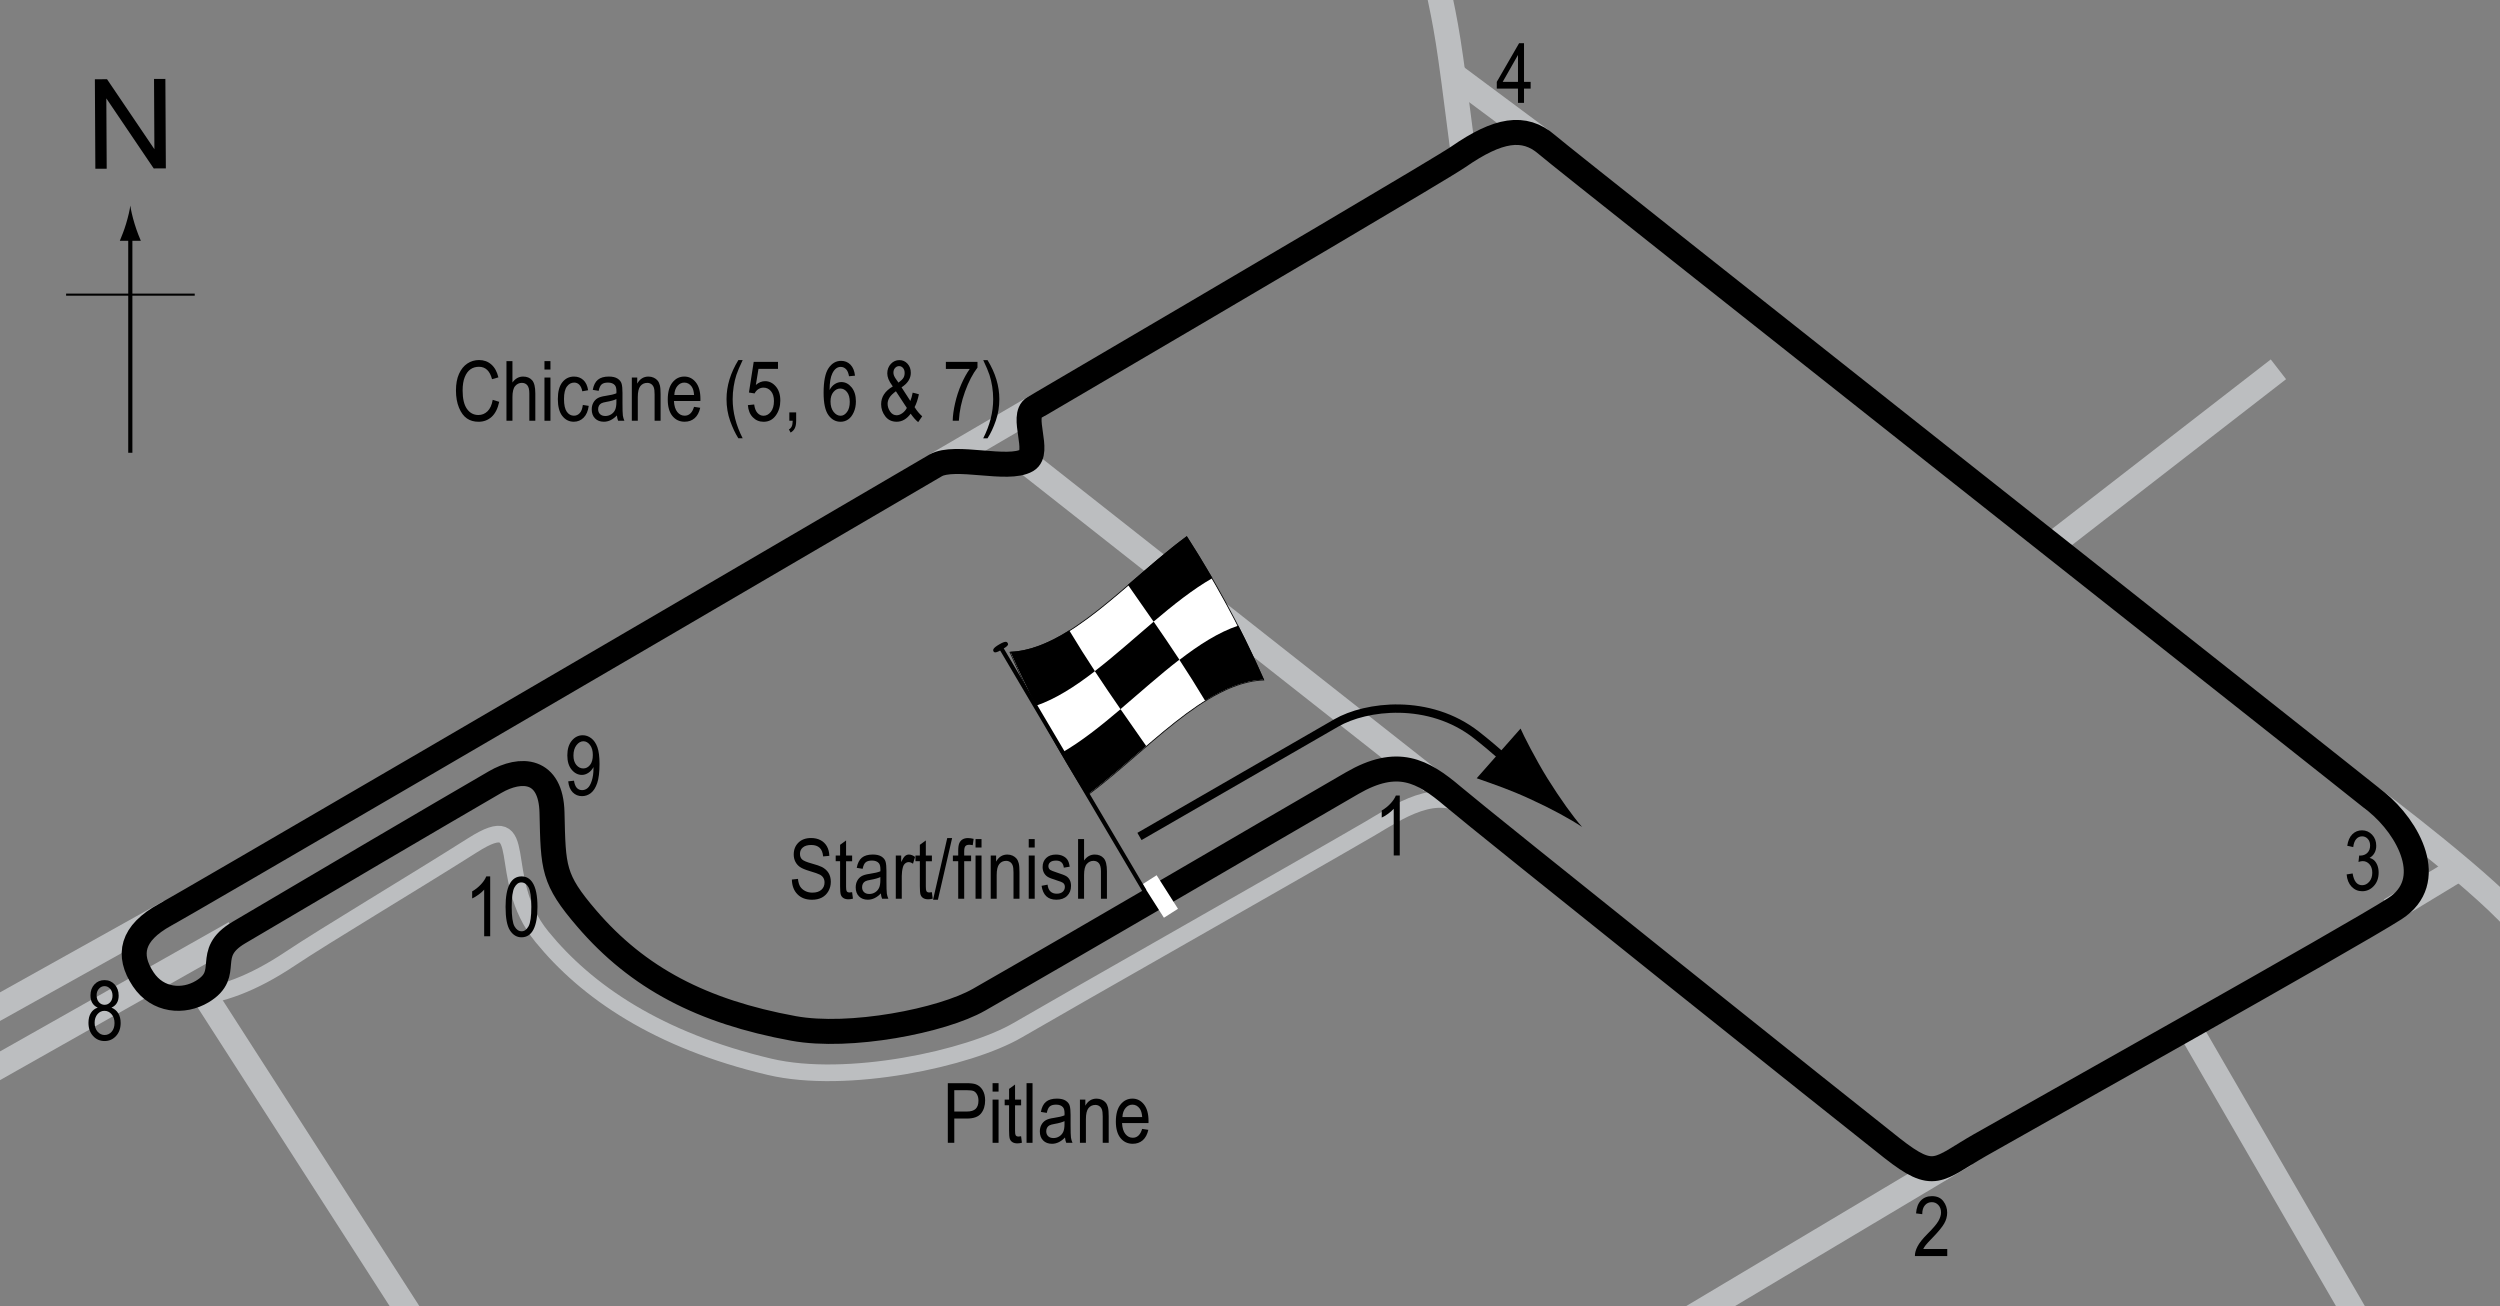 <?xml version="1.0" encoding="utf-8"?>
<!-- Generator: Adobe Illustrator 14.0.0, SVG Export Plug-In . SVG Version: 6.00 Build 43363)  -->
<!DOCTYPE svg PUBLIC "-//W3C//DTD SVG 1.1//EN" "http://www.w3.org/Graphics/SVG/1.1/DTD/svg11.dtd">
<svg version="1.1" xmlns="http://www.w3.org/2000/svg" xmlns:xlink="http://www.w3.org/1999/xlink" x="0px" y="0px" width="300px"
	 height="156.75px" viewBox="0 0 300 156.75" enable-background="new 0 0 300 156.75" xml:space="preserve">
<rect x="0" y="0" width="300" height="156.75" fill="#808080" stroke="none"/>
<g id="Sideroads">
	<line fill="none" stroke="#BCBEC0" stroke-width="3" x1="184.833" y1="16.743" x2="174.34" y2="8.935"/>
	<line fill="none" stroke="#BCBEC0" stroke-width="3" x1="246.325" y1="65.302" x2="273.41" y2="44.317"/>
	<path fill="none" stroke="#BCBEC0" stroke-width="3" d="M284.635,95.805c0,0,14.64,10.98,18.057,15.617"/>
	<line fill="none" stroke="#BCBEC0" stroke-width="3" x1="286.833" y1="109.225" x2="294.884" y2="104.345"/>
	<line fill="none" stroke="#BCBEC0" stroke-width="3" x1="235.833" y1="138.507" x2="145.791" y2="192.191"/>
	<line fill="none" stroke="#BCBEC0" stroke-width="3" x1="112.36" y1="55.786" x2="124.683" y2="48.587"/>
	<line fill="none" stroke="#BCBEC0" stroke-width="3" x1="122.974" y1="55.298" x2="171.778" y2="93.73"/>
	<line fill="none" stroke="#BCBEC0" stroke-width="3" x1="24.27" y1="118.986" x2="71.338" y2="192.191"/>
	<line fill="none" stroke="#BCBEC0" stroke-width="3" x1="20.305" y1="109.469" x2="-14.352" y2="128.808"/>
	<line fill="none" stroke="#BCBEC0" stroke-width="3" x1="28.174" y1="111.97" x2="-14.352" y2="136.005"/>
	<line fill="none" stroke="#BCBEC0" stroke-width="2" x1="176.416" y1="174.134" x2="187.396" y2="192.191"/>
	<line fill="none" stroke="#BCBEC0" stroke-width="2" x1="202.768" y1="158.272" x2="222.9" y2="192.191"/>
	<line fill="none" stroke="#BCBEC0" stroke-width="3" x1="262.675" y1="123.256" x2="302.573" y2="192.191"/>
	<path fill="none" stroke="#BCBEC0" stroke-width="3" d="M175.559,18.208c-1.813-14.261-1.873-14.23-3.17-20.498
		c-1.465-7.076-7.319-31.234-7.319-31.234"/>
	<path fill="none" stroke="#BCBEC0" stroke-width="2" d="M76.733-25.96c22.571,10.249,38.085,4.637,46.608,3.173
		c12.08-2.074,23.546-4.88,28.427-6.588c4.882-1.708,7.645-0.186,10.614,1.464c3.295,1.831,5.004,3.539,5.004,3.539"/>
</g>
<g id="Pitlane">
	<path fill="none" stroke="#BCBEC0" stroke-width="2" d="M176.537,97.269c-4.022-3.275-8.865,0.257-12.203,2.196
		c-9.025,5.246-36.356,20.741-42.213,24.158c-5.857,3.416-20.529,6.576-29.77,4.393c-13.42-3.172-21.961-9.029-27.331-15.618
		c-5.817-7.138-0.976-15.616-8.297-10.98c-7.434,4.708-17.569,10.736-21.961,13.665c-4.392,2.927-8.297,4.391-11.958,4.636"/>
</g>
<g id="Circuit">
	<path fill="none" stroke="#000000" stroke-width="3" d="M59.409,93.852c-7.565,4.393-20.011,11.713-30.747,18.058
		c-4.301,2.541-0.733,4.881-4.393,7.077c-2.247,1.348-5.35,1.124-7.077-1.464c-1.952-2.928-1.403-5.552,2.624-7.748
		c2.284-1.245,50.368-29.277,92.436-53.911c2.32-1.359,8.689,0.707,10.967-0.627c1.659-0.972-0.764-5.351,0.864-6.305
		c27.006-15.833,49.126-28.868,50.928-30.115c4.759-3.293,7.869-3.843,10.613-1.464c2.747,2.379,95.717,75.768,99.561,78.879
		c3.843,3.111,7.32,9.517,2.196,12.811c-5.124,3.295-44.655,25.439-49.779,28.368c-5.125,2.928-5.431,4.392-10.554,0.366
		c-5.125-4.026-49.048-39.104-52.708-42.215c-3.659-3.111-6.67-4.715-12.079-1.586c-12.598,7.29-30.807,17.996-44.776,25.988
		c-4.415,2.524-15.503,4.687-22.268,3.446c-10.98-2.013-18.666-6.039-24.797-13.177c-4.079-4.748-4.027-6.04-4.179-12.719
		C66.118,92.201,62.481,92.067,59.409,93.852z"/>
	<line fill="none" stroke="#FFFFFF" stroke-width="2" x1="137.952" y1="105.565" x2="140.514" y2="109.592"/>
</g>
<g id="Startline">
</g>
<g id="Flag_x2C__North">
	<g>
		<g>
			<path fill="#FFFFFF" stroke="#000000" stroke-width="0.1" d="M151.65,81.601c-7.066,0.254-14.134,8.65-21.2,13.851
				c-3.083-4.804-6.165-10.216-9.248-17.178c7.067-0.254,14.134-8.651,21.201-13.851C145.485,69.227,148.568,74.639,151.65,81.601z"
				/>
			<path d="M131.39,80.54c-2.356,1.82-4.712,3.342-7.068,4.144c-1.028-2.008-2.057-4.153-3.085-6.47
				c2.356-0.093,4.714-1.089,7.07-2.569C129.334,77.356,130.363,78.977,131.39,80.54z"/>
			<path d="M137.548,89.524c-2.356,2.023-4.712,4.113-7.068,5.85c-1.027-1.6-2.056-3.268-3.083-5.038
				c2.356-1.348,4.712-3.232,7.068-5.233C135.493,86.587,136.521,88.049,137.548,89.524z"/>
			<path d="M141.526,79.159c-2.356,1.815-4.712,3.934-7.068,5.935c-1.027-1.485-2.055-2.992-3.082-4.556
				c2.355-1.819,4.712-3.939,7.067-5.939C139.47,76.084,140.499,77.593,141.526,79.159z"/>
			<path d="M151.683,81.563c-2.355,0.076-4.712,1.06-7.067,2.529c-1.027-1.716-2.055-3.339-3.082-4.905
				c2.355-1.815,4.712-3.327,7.067-4.114C149.628,77.086,150.656,79.238,151.683,81.563z"/>
			<path d="M145.496,69.373c-2.355,1.342-4.712,3.223-7.067,5.223c-1.027-1.485-2.054-2.947-3.081-4.421
				c2.355-2.024,4.712-4.113,7.067-5.846C143.442,65.931,144.468,67.601,145.496,69.373z"/>
		</g>
	</g>
	<line fill="#FFFFFF" stroke="#000000" stroke-width="0.5" x1="119.946" y1="77.447" x2="137.34" y2="106.9"/>
	<path d="M120.92,77.167c0.1,0.168,0.1,0.324-0.661,0.769c-0.759,0.443-0.938,0.396-1.036,0.227
		c-0.098-0.168-0.081-0.39,0.683-0.833C120.666,76.885,120.825,76.999,120.92,77.167z"/>
	<g>
		<path fill="none" stroke="#000000" d="M136.735,100.375c0,0,18.875-10.875,23.625-13.625c3.55-2.055,11.125-3,16.805,1.441
			c2.241,1.752,4.666,3.98,4.666,3.98"/>
		<path d="M183.558,95.855c-2.479-1.133-4.222-1.712-6.353-2.464l5.263-5.963c0.322,0.759,1.803,3.68,3.231,5.988
			c1.549,2.477,3.061,4.576,4.152,5.822C188.48,98.311,186.212,97.066,183.558,95.855z"/>
	</g>
	<g>
		<g>
			<g>
				<line fill="none" stroke="#000000" stroke-width="0.5" x1="15.637" y1="54.333" x2="15.637" y2="28.05"/>
				<path d="M15.124,26.869c-0.249,0.827-0.479,1.364-0.746,2.027H16.9c-0.113-0.237-0.496-1.2-0.746-2.027
					c-0.268-0.885-0.449-1.687-0.516-2.207C15.574,25.183,15.391,25.984,15.124,26.869z"/>
			</g>
		</g>
	</g>
	<line fill="none" stroke="#000000" stroke-width="0.25" x1="7.932" y1="35.358" x2="23.367" y2="35.358"/>
	<g>
		<path d="M11.442,20.25L11.385,9.513l1.458-0.008l5.685,8.4l-0.045-8.43l1.362-0.007l0.057,10.737l-1.458,0.008l-5.685-8.407
			l0.045,8.438L11.442,20.25z"/>
	</g>
</g>
<g id="Labels">
	<g>
		<path d="M113.738,137.138v-7.158h2.212c0.521,0,0.905,0.045,1.152,0.137c0.339,0.124,0.608,0.353,0.811,0.688
			s0.303,0.747,0.303,1.235c0,0.645-0.164,1.17-0.493,1.577s-0.896,0.61-1.704,0.61h-1.504v2.91H113.738z M114.514,133.383h1.519
			c0.479,0,0.828-0.108,1.05-0.325s0.332-0.543,0.332-0.979c0-0.283-0.055-0.526-0.164-0.728c-0.108-0.202-0.24-0.34-0.395-0.415
			c-0.155-0.075-0.435-0.112-0.838-0.112h-1.504V133.383z"/>
		<path d="M119.109,130.991v-1.011h0.718v1.011H119.109z M119.109,137.138v-5.186h0.718v5.186H119.109z"/>
		<path d="M122.532,136.352l0.098,0.776c-0.198,0.052-0.378,0.078-0.537,0.078c-0.251,0-0.452-0.05-0.605-0.149
			s-0.258-0.235-0.314-0.408c-0.058-0.172-0.086-0.516-0.086-1.03v-2.983h-0.527v-0.684h0.527v-1.284l0.718-0.527v1.812h0.728v0.684
			h-0.728v3.032c0,0.28,0.021,0.46,0.063,0.542c0.062,0.117,0.178,0.176,0.347,0.176
			C122.295,136.386,122.402,136.375,122.532,136.352z"/>
		<path d="M123.186,137.138v-7.158h0.718v7.158H123.186z"/>
		<path d="M127.8,136.499c-0.241,0.25-0.491,0.439-0.752,0.566s-0.53,0.19-0.811,0.19c-0.442,0-0.796-0.133-1.06-0.4
			s-0.396-0.626-0.396-1.079c0-0.299,0.062-0.565,0.186-0.796s0.293-0.412,0.508-0.542s0.54-0.226,0.977-0.288
			c0.586-0.086,1.016-0.188,1.289-0.308l0.005-0.225c0-0.355-0.063-0.604-0.19-0.747c-0.179-0.208-0.454-0.313-0.825-0.313
			c-0.335,0-0.586,0.069-0.752,0.208s-0.288,0.4-0.366,0.783l-0.708-0.117c0.101-0.557,0.305-0.962,0.613-1.216
			c0.307-0.254,0.747-0.381,1.32-0.381c0.446,0,0.796,0.084,1.05,0.251s0.414,0.375,0.481,0.623c0.066,0.248,0.1,0.609,0.1,1.084
			v1.172c0,0.82,0.016,1.337,0.047,1.55c0.03,0.213,0.092,0.421,0.183,0.623h-0.752C127.872,136.959,127.823,136.746,127.8,136.499z
			 M127.742,134.536c-0.264,0.13-0.656,0.241-1.177,0.332c-0.303,0.052-0.515,0.111-0.635,0.178s-0.214,0.161-0.281,0.283
			c-0.066,0.122-0.1,0.263-0.1,0.422c0,0.248,0.076,0.445,0.229,0.593s0.364,0.222,0.635,0.222c0.257,0,0.491-0.067,0.7-0.2
			c0.211-0.133,0.367-0.312,0.472-0.535s0.156-0.548,0.156-0.974V134.536z"/>
		<path d="M129.592,137.138v-5.186h0.649v0.732c0.156-0.285,0.347-0.498,0.572-0.638c0.227-0.141,0.485-0.211,0.778-0.211
			c0.227,0,0.438,0.045,0.631,0.134s0.35,0.207,0.468,0.352c0.119,0.145,0.207,0.333,0.266,0.564s0.088,0.586,0.088,1.064v3.188
			h-0.718v-3.158c0-0.381-0.032-0.66-0.098-0.836c-0.065-0.176-0.167-0.312-0.305-0.408c-0.139-0.096-0.299-0.144-0.481-0.144
			c-0.345,0-0.62,0.129-0.825,0.386s-0.308,0.699-0.308,1.325v2.835H129.592z"/>
		<path d="M137.058,135.468l0.742,0.112c-0.124,0.553-0.348,0.971-0.671,1.252c-0.324,0.282-0.726,0.422-1.204,0.422
			c-0.603,0-1.09-0.229-1.462-0.686c-0.373-0.458-0.56-1.117-0.56-1.98c0-0.895,0.188-1.578,0.563-2.048
			c0.377-0.47,0.853-0.706,1.429-0.706c0.55,0,1.009,0.231,1.377,0.693s0.552,1.131,0.552,2.007l-0.005,0.234h-3.174
			c0.029,0.583,0.164,1.022,0.405,1.318s0.534,0.444,0.879,0.444C136.47,136.533,136.846,136.178,137.058,135.468z M134.69,134.047
			h2.373c-0.032-0.449-0.129-0.785-0.288-1.006c-0.231-0.322-0.525-0.483-0.884-0.483c-0.322,0-0.598,0.134-0.825,0.403
			S134.712,133.592,134.69,134.047z"/>
	</g>
	<g>
		<path d="M95.024,105.544l0.732-0.078c0.039,0.394,0.128,0.701,0.266,0.92c0.139,0.22,0.337,0.396,0.594,0.53s0.547,0.2,0.869,0.2
			c0.462,0,0.821-0.113,1.076-0.338c0.256-0.226,0.384-0.519,0.384-0.88c0-0.211-0.046-0.396-0.14-0.553
			c-0.092-0.158-0.232-0.287-0.42-0.388c-0.187-0.101-0.591-0.243-1.213-0.427c-0.554-0.165-0.947-0.33-1.182-0.496
			s-0.417-0.377-0.547-0.632s-0.195-0.544-0.195-0.867c0-0.58,0.188-1.053,0.562-1.421s0.879-0.552,1.514-0.552
			c0.437,0,0.817,0.086,1.146,0.259c0.326,0.172,0.58,0.42,0.762,0.742c0.18,0.322,0.277,0.702,0.29,1.138l-0.747,0.068
			c-0.039-0.465-0.178-0.811-0.418-1.035c-0.238-0.225-0.575-0.337-1.008-0.337c-0.439,0-0.774,0.099-1.006,0.295
			s-0.347,0.452-0.347,0.764c0,0.29,0.085,0.514,0.254,0.674c0.169,0.159,0.55,0.321,1.143,0.484c0.579,0.16,0.985,0.299,1.22,0.417
			c0.358,0.183,0.628,0.423,0.811,0.721c0.183,0.298,0.274,0.653,0.274,1.066c0,0.41-0.096,0.783-0.288,1.119
			c-0.192,0.337-0.453,0.593-0.783,0.769c-0.331,0.175-0.729,0.263-1.194,0.263c-0.726,0-1.305-0.218-1.735-0.654
			C95.264,106.881,95.041,106.29,95.024,105.544z"/>
		<path d="M102.255,107.063l0.098,0.776c-0.198,0.052-0.378,0.078-0.537,0.078c-0.251,0-0.452-0.05-0.605-0.149
			s-0.258-0.235-0.315-0.408c-0.057-0.172-0.085-0.516-0.085-1.03v-2.983h-0.527v-0.684h0.527v-1.284l0.718-0.527v1.812h0.728v0.684
			h-0.728v3.032c0,0.28,0.021,0.46,0.063,0.542c0.062,0.117,0.178,0.176,0.347,0.176
			C102.019,107.097,102.125,107.086,102.255,107.063z"/>
		<path d="M105.703,107.209c-0.241,0.25-0.491,0.439-0.752,0.566s-0.53,0.19-0.811,0.19c-0.442,0-0.796-0.133-1.06-0.4
			s-0.396-0.626-0.396-1.079c0-0.299,0.062-0.565,0.186-0.796s0.293-0.412,0.508-0.542s0.54-0.226,0.977-0.288
			c0.586-0.086,1.016-0.188,1.289-0.308l0.005-0.225c0-0.355-0.063-0.604-0.19-0.747c-0.179-0.208-0.454-0.313-0.825-0.313
			c-0.335,0-0.586,0.069-0.752,0.208s-0.288,0.4-0.366,0.783l-0.708-0.117c0.101-0.557,0.305-0.962,0.613-1.216
			c0.307-0.254,0.747-0.381,1.32-0.381c0.446,0,0.796,0.084,1.05,0.251s0.414,0.375,0.481,0.623c0.066,0.248,0.1,0.609,0.1,1.084
			v1.172c0,0.82,0.016,1.337,0.047,1.55c0.03,0.213,0.092,0.421,0.183,0.623h-0.752C105.774,107.67,105.725,107.457,105.703,107.209
			z M105.644,105.247c-0.264,0.13-0.656,0.241-1.177,0.332c-0.303,0.052-0.515,0.111-0.635,0.178s-0.214,0.161-0.281,0.283
			c-0.066,0.122-0.1,0.263-0.1,0.422c0,0.248,0.076,0.445,0.229,0.593s0.364,0.222,0.635,0.222c0.257,0,0.491-0.067,0.7-0.2
			c0.211-0.133,0.367-0.312,0.472-0.535s0.156-0.548,0.156-0.974V105.247z"/>
		<path d="M107.495,107.849v-5.186h0.649v0.786c0.166-0.365,0.318-0.606,0.456-0.725c0.139-0.119,0.294-0.178,0.467-0.178
			c0.241,0,0.486,0.094,0.737,0.283l-0.244,0.815c-0.179-0.127-0.354-0.19-0.522-0.19c-0.153,0-0.293,0.054-0.42,0.161
			s-0.217,0.257-0.269,0.449c-0.091,0.335-0.137,0.692-0.137,1.069v2.715H107.495z"/>
		<path d="M111.826,107.063l0.098,0.776c-0.198,0.052-0.378,0.078-0.537,0.078c-0.251,0-0.452-0.05-0.605-0.149
			s-0.258-0.235-0.315-0.408c-0.057-0.172-0.085-0.516-0.085-1.03v-2.983h-0.527v-0.684h0.527v-1.284l0.718-0.527v1.812h0.728v0.684
			h-0.728v3.032c0,0.28,0.021,0.46,0.063,0.542c0.062,0.117,0.178,0.176,0.347,0.176
			C111.589,107.097,111.696,107.086,111.826,107.063z"/>
		<path d="M111.968,107.966l1.7-7.397h0.586l-1.705,7.397H111.968z"/>
		<path d="M114.985,107.849v-4.502h-0.64v-0.684h0.64v-0.552c0-0.407,0.042-0.712,0.127-0.916s0.215-0.359,0.39-0.466
			s0.394-0.161,0.658-0.161c0.206,0,0.431,0.031,0.676,0.093l-0.107,0.762c-0.149-0.033-0.291-0.049-0.425-0.049
			c-0.215,0-0.369,0.056-0.461,0.168c-0.094,0.112-0.14,0.326-0.14,0.642v0.479h0.83v0.684h-0.83v4.502H114.985z"/>
		<path d="M117.065,101.702v-1.011h0.718v1.011H117.065z M117.065,107.849v-5.186h0.718v5.186H117.065z"/>
		<path d="M118.886,107.849v-5.186h0.649v0.732c0.156-0.285,0.347-0.498,0.572-0.638c0.227-0.141,0.485-0.211,0.778-0.211
			c0.227,0,0.438,0.045,0.631,0.134s0.35,0.207,0.468,0.352c0.119,0.145,0.207,0.333,0.266,0.564s0.088,0.586,0.088,1.064v3.188
			h-0.718v-3.158c0-0.381-0.032-0.66-0.098-0.836c-0.065-0.176-0.167-0.312-0.306-0.408c-0.138-0.096-0.298-0.144-0.48-0.144
			c-0.345,0-0.62,0.129-0.825,0.386s-0.308,0.699-0.308,1.325v2.835H118.886z"/>
		<path d="M123.447,101.702v-1.011h0.718v1.011H123.447z M123.447,107.849v-5.186h0.718v5.186H123.447z"/>
		<path d="M124.99,106.296l0.718-0.137c0.042,0.366,0.157,0.639,0.346,0.816c0.188,0.179,0.438,0.268,0.75,0.268
			c0.313,0,0.554-0.077,0.724-0.232c0.171-0.155,0.256-0.351,0.256-0.588c0-0.205-0.073-0.365-0.22-0.479
			c-0.101-0.078-0.345-0.176-0.732-0.293c-0.56-0.172-0.935-0.319-1.123-0.439s-0.335-0.282-0.439-0.483s-0.156-0.431-0.156-0.688
			c0-0.443,0.142-0.802,0.425-1.079s0.676-0.415,1.177-0.415c0.315,0,0.594,0.057,0.832,0.171c0.24,0.114,0.423,0.267,0.55,0.459
			s0.215,0.467,0.264,0.825l-0.703,0.117c-0.065-0.566-0.373-0.85-0.923-0.85c-0.313,0-0.545,0.063-0.698,0.187
			c-0.153,0.125-0.229,0.285-0.229,0.479c0,0.191,0.073,0.342,0.22,0.453c0.089,0.064,0.35,0.168,0.783,0.311
			c0.597,0.189,0.982,0.34,1.157,0.453s0.312,0.266,0.409,0.46c0.097,0.194,0.146,0.425,0.146,0.692
			c0,0.496-0.157,0.897-0.471,1.203c-0.314,0.307-0.743,0.46-1.287,0.46C125.744,107.966,125.153,107.41,124.99,106.296z"/>
		<path d="M129.37,107.849v-7.158h0.718v2.568c0.169-0.238,0.36-0.416,0.573-0.535c0.214-0.119,0.449-0.178,0.706-0.178
			c0.452,0,0.81,0.144,1.071,0.432c0.263,0.288,0.394,0.816,0.394,1.584v3.286h-0.718v-3.286c0-0.449-0.08-0.771-0.239-0.967
			s-0.379-0.293-0.659-0.293c-0.313,0-0.578,0.125-0.799,0.376c-0.219,0.25-0.329,0.695-0.329,1.333v2.837H129.37z"/>
	</g>
	<g>
		<path d="M167.97,102.652h-0.723v-5.601c-0.166,0.195-0.389,0.395-0.669,0.598s-0.537,0.357-0.771,0.461v-0.85
			c0.397-0.228,0.748-0.506,1.053-0.835c0.304-0.329,0.518-0.649,0.642-0.962h0.469V102.652z"/>
	</g>
	<g>
		<path d="M233.671,149.881v0.845h-3.882c-0.01-0.342,0.094-0.725,0.311-1.148c0.216-0.424,0.612-0.923,1.188-1.5
			c0.674-0.671,1.115-1.19,1.323-1.557s0.313-0.708,0.313-1.024c0-0.365-0.106-0.662-0.32-0.892
			c-0.213-0.23-0.476-0.345-0.788-0.345c-0.335,0-0.61,0.124-0.825,0.373c-0.215,0.248-0.322,0.604-0.322,1.068l-0.742-0.093
			c0.052-0.687,0.246-1.204,0.584-1.55c0.336-0.347,0.78-0.52,1.33-0.52c0.599,0,1.053,0.202,1.359,0.605
			c0.309,0.404,0.462,0.862,0.462,1.376c0,0.456-0.12,0.892-0.361,1.31c-0.241,0.418-0.698,0.976-1.372,1.673
			c-0.43,0.439-0.707,0.739-0.832,0.899c-0.126,0.16-0.228,0.319-0.306,0.479H233.671z"/>
	</g>
	<g>
		<path d="M281.597,104.931l0.718-0.117c0.15,0.941,0.53,1.411,1.14,1.411c0.33,0,0.615-0.139,0.856-0.418s0.362-0.64,0.362-1.083
			c0-0.417-0.11-0.753-0.332-1.008s-0.493-0.381-0.815-0.381c-0.137,0-0.306,0.033-0.508,0.098l0.083-0.771l0.112,0.01
			c0.356,0,0.646-0.109,0.868-0.327c0.222-0.217,0.333-0.508,0.333-0.872c0-0.334-0.093-0.603-0.279-0.806
			c-0.186-0.203-0.412-0.305-0.68-0.305c-0.277,0-0.512,0.106-0.703,0.32c-0.19,0.213-0.313,0.536-0.364,0.969l-0.718-0.156
			c0.091-0.612,0.296-1.074,0.615-1.387s0.705-0.469,1.157-0.469c0.476,0,0.879,0.176,1.211,0.527
			c0.332,0.352,0.498,0.794,0.498,1.328c0,0.325-0.07,0.613-0.211,0.863s-0.338,0.447-0.59,0.59
			c0.233,0.065,0.426,0.173,0.578,0.322c0.152,0.15,0.275,0.35,0.37,0.6c0.094,0.25,0.141,0.53,0.141,0.839
			c0,0.657-0.193,1.195-0.581,1.613s-0.852,0.627-1.392,0.627c-0.501,0-0.926-0.182-1.274-0.547S281.646,105.546,281.597,104.931z"
			/>
	</g>
	<g>
		<path d="M182.158,12.345v-1.714h-2.544V9.825l2.676-4.639h0.591v4.639h0.796v0.806h-0.796v1.714H182.158z M182.158,9.825V6.598
			l-1.834,3.228H182.158z"/>
	</g>
	<g>
		<path d="M59.125,47.981l0.781,0.239c-0.172,0.804-0.475,1.404-0.906,1.799s-0.956,0.593-1.575,0.593
			c-0.543,0-1.008-0.133-1.394-0.398c-0.386-0.266-0.702-0.691-0.947-1.278s-0.369-1.279-0.369-2.077
			c0-0.788,0.123-1.455,0.369-2.001c0.246-0.545,0.579-0.958,1-1.236c0.42-0.279,0.889-0.418,1.407-0.418
			c0.567,0,1.054,0.176,1.461,0.528c0.407,0.353,0.692,0.87,0.855,1.552l-0.762,0.22c-0.261-0.993-0.784-1.489-1.569-1.489
			c-0.392,0-0.73,0.1-1.017,0.301c-0.287,0.2-0.516,0.512-0.687,0.936c-0.171,0.424-0.257,0.959-0.257,1.608
			c0,0.98,0.172,1.716,0.518,2.207s0.804,0.735,1.377,0.735c0.423,0,0.789-0.15,1.096-0.452S59.021,48.593,59.125,47.981z"/>
		<path d="M60.775,50.491v-7.158h0.718v2.568c0.169-0.238,0.36-0.416,0.574-0.535s0.448-0.178,0.706-0.178
			c0.453,0,0.81,0.144,1.072,0.432s0.393,0.816,0.393,1.584v3.286H63.52v-3.286c0-0.449-0.08-0.771-0.239-0.967
			s-0.379-0.293-0.659-0.293c-0.313,0-0.579,0.125-0.798,0.376s-0.33,0.695-0.33,1.333v2.837H60.775z"/>
		<path d="M65.336,44.344v-1.011h0.718v1.011H65.336z M65.336,50.491v-5.186h0.718v5.186H65.336z"/>
		<path d="M69.94,48.592l0.708,0.112c-0.082,0.619-0.286,1.09-0.613,1.416s-0.72,0.488-1.179,0.488
			c-0.557,0-1.015-0.229-1.375-0.686s-0.54-1.134-0.54-2.029c0-0.902,0.182-1.578,0.544-2.029s0.829-0.676,1.399-0.676
			c0.439,0,0.81,0.137,1.111,0.41s0.494,0.684,0.579,1.23l-0.698,0.127c-0.068-0.35-0.187-0.611-0.356-0.785
			c-0.169-0.173-0.373-0.26-0.61-0.26c-0.355,0-0.648,0.157-0.881,0.471s-0.349,0.813-0.349,1.497c0,0.707,0.111,1.217,0.334,1.533
			s0.509,0.474,0.857,0.474c0.273,0,0.507-0.105,0.701-0.315S69.888,49.035,69.94,48.592z"/>
		<path d="M74.027,49.852c-0.241,0.25-0.492,0.439-0.752,0.566s-0.531,0.19-0.811,0.19c-0.443,0-0.796-0.133-1.06-0.4
			s-0.396-0.626-0.396-1.079c0-0.299,0.062-0.565,0.186-0.796s0.293-0.412,0.508-0.542s0.541-0.226,0.977-0.288
			c0.586-0.086,1.016-0.188,1.289-0.308l0.005-0.225c0-0.355-0.063-0.604-0.19-0.747c-0.179-0.208-0.454-0.313-0.825-0.313
			c-0.335,0-0.586,0.069-0.752,0.208s-0.288,0.4-0.366,0.783l-0.708-0.117c0.101-0.557,0.305-0.962,0.613-1.216
			s0.748-0.381,1.321-0.381c0.446,0,0.796,0.084,1.05,0.251s0.414,0.375,0.481,0.623s0.1,0.609,0.1,1.084v1.172
			c0,0.82,0.016,1.337,0.046,1.55s0.092,0.421,0.183,0.623h-0.752C74.099,50.312,74.05,50.099,74.027,49.852z M73.969,47.889
			c-0.264,0.13-0.656,0.241-1.177,0.332c-0.303,0.052-0.514,0.111-0.635,0.178s-0.214,0.161-0.281,0.283s-0.1,0.263-0.1,0.422
			c0,0.248,0.077,0.445,0.229,0.593s0.365,0.222,0.635,0.222c0.257,0,0.491-0.067,0.701-0.2s0.367-0.312,0.471-0.535
			s0.156-0.548,0.156-0.974V47.889z"/>
		<path d="M75.819,50.491v-5.186h0.649v0.732c0.156-0.285,0.347-0.498,0.573-0.638c0.226-0.141,0.485-0.211,0.777-0.211
			c0.228,0,0.438,0.045,0.631,0.134s0.349,0.207,0.468,0.352s0.207,0.333,0.266,0.564s0.088,0.586,0.088,1.064v3.188h-0.718v-3.158
			c0-0.381-0.033-0.66-0.098-0.836c-0.065-0.176-0.167-0.312-0.305-0.408s-0.299-0.144-0.481-0.144c-0.345,0-0.62,0.129-0.825,0.386
			s-0.308,0.699-0.308,1.325v2.835H75.819z"/>
		<path d="M83.285,48.821l0.742,0.112c-0.124,0.553-0.348,0.971-0.672,1.252c-0.323,0.282-0.725,0.422-1.203,0.422
			c-0.602,0-1.09-0.229-1.462-0.686s-0.559-1.117-0.559-1.98c0-0.895,0.188-1.578,0.564-2.048s0.852-0.706,1.428-0.706
			c0.55,0,1.009,0.231,1.377,0.693s0.552,1.131,0.552,2.007l-0.005,0.234h-3.174c0.029,0.583,0.165,1.022,0.405,1.318
			s0.534,0.444,0.879,0.444C82.697,49.886,83.073,49.531,83.285,48.821z M80.917,47.4h2.373c-0.032-0.449-0.129-0.785-0.288-1.006
			c-0.231-0.322-0.525-0.483-0.884-0.483c-0.322,0-0.597,0.134-0.825,0.403S80.94,46.945,80.917,47.4z"/>
		<path d="M88.603,52.596c-0.358-0.56-0.685-1.25-0.979-2.07c-0.294-0.82-0.441-1.698-0.441-2.632c0-1.582,0.474-3.143,1.421-4.683
			h0.518c-0.364,0.765-0.616,1.358-0.755,1.78c-0.138,0.421-0.247,0.885-0.326,1.389c-0.08,0.504-0.12,1.012-0.12,1.523
			c0,1.563,0.4,3.126,1.201,4.692H88.603z"/>
		<path d="M89.745,48.616l0.756-0.078c0.059,0.456,0.191,0.795,0.398,1.018c0.206,0.223,0.446,0.334,0.72,0.334
			c0.342,0,0.637-0.157,0.884-0.472c0.247-0.315,0.371-0.744,0.371-1.289c0-0.512-0.119-0.909-0.359-1.191
			c-0.238-0.282-0.539-0.423-0.9-0.423c-0.218,0-0.422,0.061-0.613,0.184c-0.189,0.123-0.341,0.293-0.451,0.512l-0.678-0.108
			l0.571-3.678h2.915v0.84h-2.343l-0.313,1.926c0.348-0.301,0.718-0.452,1.108-0.452c0.491,0,0.919,0.209,1.281,0.628
			c0.363,0.419,0.545,0.983,0.545,1.694c0,0.701-0.182,1.301-0.545,1.801c-0.362,0.5-0.85,0.75-1.462,0.75
			c-0.508,0-0.937-0.177-1.286-0.53C89.993,49.73,89.794,49.241,89.745,48.616z"/>
		<path d="M94.72,50.491V49.49h0.82v1.001c0,0.387-0.057,0.691-0.171,0.911s-0.28,0.388-0.498,0.505l-0.2-0.376
			c0.146-0.078,0.257-0.194,0.332-0.349s0.115-0.385,0.122-0.691H94.72z"/>
		<path d="M102.601,45.081l-0.718,0.068c-0.068-0.366-0.169-0.627-0.302-0.783c-0.192-0.227-0.423-0.34-0.692-0.34
			c-0.419,0-0.755,0.26-1.009,0.781c-0.218,0.449-0.328,1.113-0.331,1.992c0.166-0.313,0.374-0.549,0.625-0.71
			s0.516-0.242,0.796-0.242c0.466,0,0.871,0.211,1.219,0.632c0.346,0.421,0.52,0.985,0.52,1.692c0,0.479-0.087,0.912-0.262,1.301
			c-0.174,0.389-0.397,0.676-0.671,0.862s-0.574,0.278-0.903,0.278c-0.593,0-1.081-0.267-1.465-0.801s-0.576-1.424-0.576-2.671
			c0-1.383,0.196-2.369,0.59-2.957s0.897-0.881,1.512-0.881c0.445,0,0.818,0.152,1.119,0.455
			C102.353,44.063,102.536,44.503,102.601,45.081z M99.662,48.172c0,0.518,0.122,0.934,0.366,1.248s0.527,0.471,0.85,0.471
			c0.283,0,0.536-0.148,0.759-0.444c0.224-0.296,0.335-0.703,0.335-1.221c0-0.508-0.11-0.902-0.332-1.182s-0.491-0.42-0.811-0.42
			c-0.313,0-0.585,0.139-0.817,0.417C99.778,47.32,99.662,47.697,99.662,48.172z"/>
		<path d="M109.281,49.642c-0.476,0.645-1.035,0.967-1.68,0.967c-0.583,0-1.039-0.218-1.369-0.654
			c-0.331-0.437-0.496-0.918-0.496-1.446c0-0.882,0.467-1.593,1.399-2.134c-0.259-0.36-0.435-0.656-0.525-0.888
			s-0.137-0.459-0.137-0.681c0-0.452,0.143-0.831,0.427-1.136c0.285-0.306,0.628-0.458,1.028-0.458c0.384,0,0.708,0.144,0.972,0.432
			c0.264,0.288,0.396,0.653,0.396,1.095c0,0.68-0.37,1.261-1.111,1.742l1.056,1.634c0.114-0.28,0.208-0.613,0.28-0.998l0.747,0.195
			c-0.127,0.619-0.3,1.133-0.518,1.543c0.264,0.43,0.568,0.796,0.913,1.099l-0.483,0.703
			C109.889,50.425,109.59,50.086,109.281,49.642z M108.822,48.952l-1.314-2c-0.37,0.271-0.629,0.525-0.775,0.764
			s-0.22,0.486-0.22,0.74c0,0.325,0.101,0.636,0.302,0.932c0.201,0.296,0.465,0.444,0.789,0.444c0.208,0,0.428-0.08,0.658-0.238
			S108.678,49.221,108.822,48.952z M107.814,45.914c0.3-0.218,0.499-0.41,0.598-0.575c0.098-0.166,0.146-0.358,0.146-0.576
			c0-0.253-0.065-0.455-0.195-0.604c-0.13-0.15-0.286-0.225-0.469-0.225c-0.186,0-0.346,0.073-0.48,0.219
			c-0.136,0.146-0.203,0.336-0.203,0.57c0,0.224,0.095,0.47,0.284,0.736L107.814,45.914z"/>
		<path d="M113.504,44.271v-0.845h3.794v0.684c-0.566,0.736-1.064,1.693-1.494,2.874s-0.677,2.35-0.742,3.508h-0.737
			c0.01-0.599,0.104-1.297,0.285-2.095c0.18-0.797,0.428-1.558,0.743-2.28c0.314-0.723,0.654-1.338,1.018-1.846H113.504z"/>
		<path d="M118.504,52.596h-0.518c0.798-1.566,1.196-3.13,1.196-4.692c0-0.511-0.04-1.019-0.119-1.523
			c-0.08-0.504-0.188-0.968-0.325-1.389s-0.388-1.015-0.752-1.78h0.518c0.944,1.54,1.416,3.101,1.416,4.683
			c0,0.908-0.142,1.771-0.424,2.59S118.884,52.006,118.504,52.596z"/>
	</g>
	<g>
		<path d="M11.73,120.916c-0.288-0.13-0.505-0.316-0.653-0.559c-0.147-0.243-0.221-0.544-0.221-0.905
			c0-0.543,0.16-0.985,0.479-1.327c0.32-0.341,0.722-0.512,1.205-0.512c0.487,0,0.892,0.174,1.215,0.522
			c0.323,0.348,0.484,0.797,0.484,1.347c0,0.345-0.072,0.637-0.215,0.876c-0.143,0.239-0.359,0.425-0.649,0.559
			c0.354,0.14,0.627,0.366,0.817,0.679c0.19,0.313,0.286,0.7,0.286,1.163c0,0.639-0.185,1.159-0.554,1.561
			c-0.369,0.402-0.827,0.604-1.373,0.604c-0.553,0-1.014-0.201-1.382-0.604c-0.369-0.402-0.554-0.931-0.554-1.585
			c0-0.479,0.099-0.874,0.295-1.185C11.11,121.237,11.382,121.027,11.73,120.916z M11.355,122.735c0,0.439,0.118,0.793,0.353,1.062
			c0.236,0.269,0.518,0.403,0.846,0.403c0.332,0,0.612-0.13,0.843-0.391c0.231-0.26,0.346-0.609,0.346-1.045
			c0-0.439-0.119-0.793-0.356-1.062c-0.237-0.269-0.521-0.403-0.853-0.403c-0.328,0-0.606,0.133-0.835,0.4
			S11.355,122.312,11.355,122.735z M11.594,119.427c0,0.351,0.092,0.63,0.277,0.838c0.186,0.208,0.413,0.312,0.682,0.312
			c0.263,0,0.487-0.103,0.672-0.307s0.278-0.469,0.278-0.794c0-0.334-0.095-0.608-0.285-0.821c-0.19-0.213-0.415-0.319-0.674-0.319
			s-0.483,0.104-0.67,0.312C11.688,118.855,11.594,119.115,11.594,119.427z"/>
	</g>
	<g>
		<path d="M58.822,112.355H58.1v-5.601c-0.166,0.195-0.389,0.395-0.669,0.598s-0.537,0.357-0.771,0.461v-0.85
			c0.397-0.228,0.748-0.506,1.052-0.835s0.519-0.649,0.642-0.962h0.469V112.355z"/>
		<path d="M60.668,108.825c0-1.201,0.162-2.111,0.486-2.729s0.802-0.928,1.433-0.928c0.56,0,1.001,0.25,1.323,0.752
			c0.391,0.605,0.586,1.574,0.586,2.905c0,1.195-0.161,2.102-0.483,2.722s-0.801,0.93-1.436,0.93c-0.56,0-1.018-0.273-1.375-0.82
			S60.668,110.166,60.668,108.825z M61.405,108.822c0,1.163,0.112,1.942,0.335,2.338c0.224,0.396,0.51,0.594,0.859,0.594
			c0.33,0,0.605-0.2,0.827-0.601c0.222-0.401,0.333-1.178,0.333-2.331c0-1.167-0.112-1.947-0.335-2.341
			c-0.224-0.394-0.513-0.591-0.869-0.591c-0.326,0-0.6,0.2-0.82,0.601S61.405,107.669,61.405,108.822z"/>
	</g>
	<g>
		<path d="M68.186,93.761l0.693-0.078c0.111,0.755,0.436,1.133,0.977,1.133c0.241,0,0.46-0.082,0.657-0.247s0.364-0.457,0.5-0.876
			s0.205-0.91,0.205-1.47v-0.176c-0.15,0.29-0.352,0.519-0.605,0.688s-0.513,0.254-0.776,0.254c-0.479,0-0.891-0.209-1.238-0.627
			s-0.52-0.99-0.52-1.716c0-0.749,0.18-1.339,0.54-1.77s0.797-0.647,1.311-0.647c0.365,0,0.705,0.121,1.021,0.361
			s0.56,0.596,0.732,1.064s0.259,1.144,0.259,2.026c0,0.983-0.093,1.747-0.278,2.29s-0.437,0.941-0.754,1.191
			s-0.673,0.376-1.067,0.376c-0.446,0-0.819-0.152-1.118-0.457S68.245,94.337,68.186,93.761z M71.14,90.599
			c0-0.512-0.114-0.915-0.343-1.208c-0.228-0.293-0.491-0.44-0.788-0.44c-0.31,0-0.586,0.156-0.829,0.469
			c-0.243,0.313-0.365,0.73-0.365,1.252c0,0.47,0.116,0.844,0.347,1.123c0.232,0.279,0.509,0.418,0.832,0.418
			c0.32,0,0.59-0.14,0.813-0.42C71.029,91.512,71.14,91.114,71.14,90.599z"/>
	</g>
</g>
</svg>
